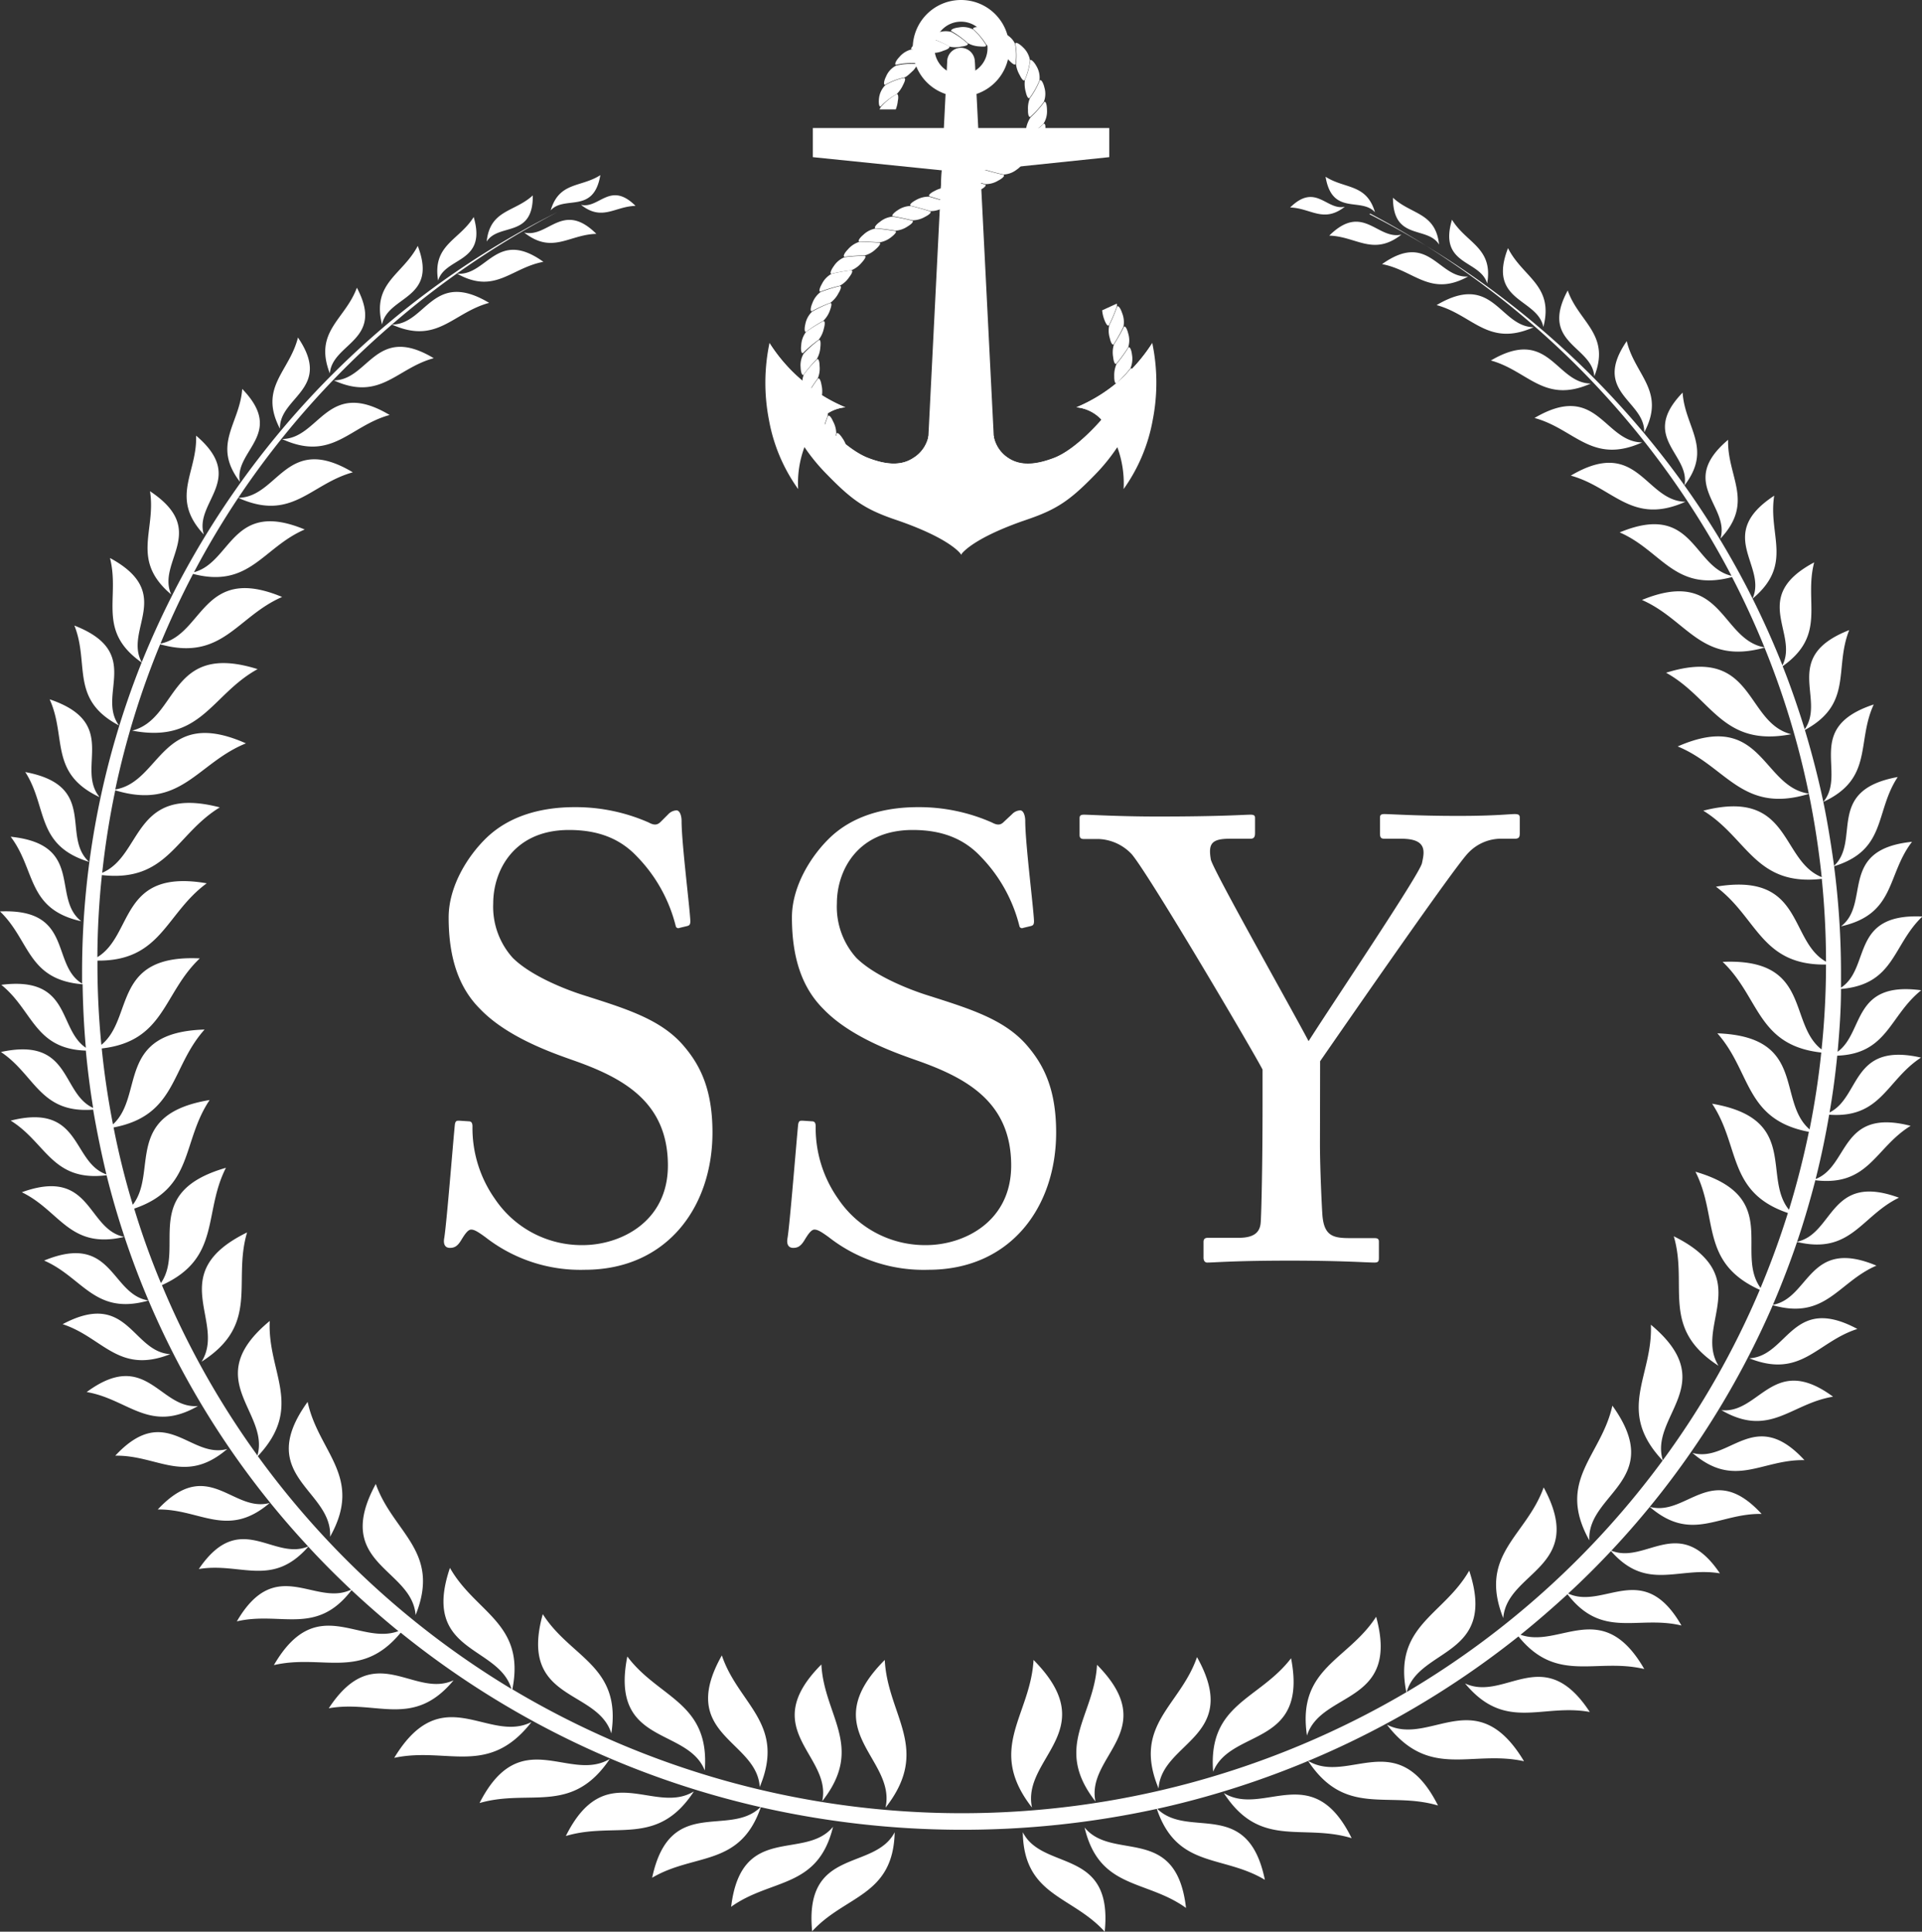 <svg xmlns="http://www.w3.org/2000/svg" viewBox="0 0 250.1 251.36"><rect x="0" y="0" width="250.1" height="251.36" fill="#333333" stroke="none"/><defs><style>.cls-1,.cls-2{fill:#fff;}.cls-1{fill-rule:evenodd;}</style></defs><title>Asset 3</title><g id="Layer_2" data-name="Layer 2"><g id="Layer_1-2" data-name="Layer 1"><path class="cls-1" d="M187.12,234.94c-5.27-10.48-11.67-2.65-16.92-5.82,4.87,7.38,10.4,3.89,16.92,5.82ZM178.19,27.87a114.11,114.11,0,0,1,41,35.29c.81-4.08-5.91-6.22-.24-12.07.3,4.58,3.95,7.22.24,12.08a110.09,110.09,0,0,1,12.75,23.41c2.14-4.22-4.29-8.92,4.13-13.4-1.36,5.19,1.69,9.41-4.1,13.51,1.07,2.68,2,5.43,2.87,8.21,2.78-4-3.16-9.41,5.79-12.91-2,5,.55,9.57-5.77,13,.92,3.07,1.73,6.18,2.4,9.36,3.14-3.81-2.66-9.64,6.56-12.68-2.27,4.91,0,9.62-6.56,12.68.57,2.75,1,5.51,1.4,8.32,3.52-3.35-1.21-9.84,8.28-11.56-3,4.54-1.41,9.49-8.28,11.61a107.83,107.83,0,0,1,.9,14.22c0,.54,0,1.07,0,1.58,3.93-2.58,1.12-9.7,10.59-9.26-3.91,3.72-3.6,8.83-10.59,9.43,0,2.76-.2,5.47-.44,8.17,3.48-2.53,1.86-9.22,10.88-8-4.14,3.3-4.37,8.26-10.93,8.51-.25,2.49-.57,4.95-1,7.39,4.05-2,2.82-9.21,11.9-7.14-4.49,2.92-5.17,7.93-11.95,7.43q-.72,4.25-1.76,8.37c4.4-1.71,3.16-9.29,12.36-6.92-4.64,2.85-5.43,7.91-12.4,7.08-.7,2.7-1.48,5.38-2.37,8,4.83-1.06,4.2-9.05,13.25-5.73-4.93,2.39-6.23,7.43-13.26,5.76-.94,2.77-2,5.51-3.14,8.18,4.82-.89,4.62-8.82,13.47-5.1-5,2.15-6.58,7.11-13.49,5.15a111.71,111.71,0,0,1-21,31.94c4.52,1.83,8.82-4.9,14.12,2.95-5.43-.9-9.51,2.41-14.17-2.9-1.79,1.91-3.65,3.76-5.57,5.53,4.66,2.15,9.74-4.55,14.74,4.16-5.69-1.37-10.29,1.83-14.83-4.07-2,1.83-4,3.57-6.11,5.27,5.11,1.83,10.65-5,16.1,4.46-6.28-1.49-11.37,1.95-16.37-4.24a115.41,115.41,0,0,1-47,22.43c4.07,4,11.79-1.55,14,9.24-5.49-3.3-11.41-1.42-14.06-9.23A118.8,118.8,0,0,1,99,235.16c-2.7,7.83-8.62,5.92-14.14,9.18,2.3-10.79,10-5.17,14.1-9.19a115.16,115.16,0,0,1-46.82-22.7C47,218.7,42,215.2,35.64,216.67c5.53-9.51,11.07-2.5,16.2-4.42-2.1-1.72-4.13-3.49-6.1-5.33-4.59,6-9.19,2.72-14.92,4.06,5.08-8.73,10.16-1.88,14.86-4.12-1.92-1.8-3.78-3.67-5.56-5.6-4.72,5.39-8.8,2-14.25,2.91,5.36-7.89,9.66-1,14.23-2.94a110.54,110.54,0,0,1-20.77-32c-7,2-8.53-3-13.59-5.2,9-3.7,8.62,4.42,13.59,5.2a109.45,109.45,0,0,1-5.46-16.3c-7.09.88-7.84-4.24-12.48-7.11,9.3-2.34,7.89,5.41,12.46,7q-1-4.16-1.73-8.43c-6.91.53-7.54-4.52-12-7.5,9.19-2,7.78,5.35,12,7.28q-.6-3.69-.95-7.46c-6.68-.22-6.87-5.23-11-8.56,9.14-1.16,7.33,5.71,11,8.19-.24-2.73-.38-5.49-.42-8.26C3.56,127.5,3.92,122.35,0,118.6c9.6-.41,6.57,6.88,10.68,9.39,0-.54,0-1.1,0-1.67a108.7,108.7,0,0,1,7.75-40.11c-5.89-4.15-2.78-8.37-4.12-13.6,8.48,4.58,1.79,9.29,4.13,13.57A112.9,112.9,0,0,1,72.53,27.6,111.64,111.64,0,0,0,51,42.23c4.47,0,5.27-7.23,12.65-2.82-4.75,1.28-6.75,5.48-12.65,2.82A111.75,111.75,0,0,0,31,64.78c5.26-.07,6.22-8.53,14.91-3.32C40.35,63,38,67.93,31,64.78a110.68,110.68,0,0,0-5.76,9.68c4.92-1.3,4.91-9.52,14.41-5.56-5.46,2.35-7.16,7.7-14.53,5.78q-2.31,4.42-4.24,9.07c5.63-1.13,5.4-10.42,15.83-6.07-5.93,2.57-7.75,8.41-15.87,6.16A108.59,108.59,0,0,0,15,102.73c6-1,6-10.89,17-6-6.36,2.57-8.42,8.72-17,6.11-.74,3.52-1.31,7.11-1.7,10.73,5.3-2.25,3.94-11.48,15.3-8.51-5.75,3.51-6.8,9.77-15.34,8.81-.37,3.51-.57,7.08-.59,10.68,4.74-2.87,2.86-11.58,14.23-9.61C21.55,118.85,21,125.08,12.68,125v.1a108.5,108.5,0,0,0,.51,10.86c4.25-3.47,1.33-11.8,12.81-11.25-4.81,4.54-4.54,10.78-12.76,11.72.33,3.34.83,6.64,1.46,9.88,4.11-3.75.32-12,11.92-12.34-4.43,4.94-3.6,11.17-11.84,12.74q1,5.12,2.5,10.06c3.31-4.28-1.33-11.76,10-13.63-3.67,5.45-2,11.47-9.82,14.13q1.52,5,3.48,9.69c3.2-4.62-2.76-11.77,8.46-15-3,5.89-.59,11.75-8.33,15.27a110,110,0,0,0,12.43,22.17c1.62-5.73-7.59-9.92,1.6-17.51-.32,6.71,4.52,11.14-1.55,17.59a112.47,112.47,0,0,0,33,30.29c-1.68-5.73-11.79-4.61-8-15.75,3.33,5.88,9.85,7.19,8.12,15.8A114.14,114.14,0,0,0,183,220.2c-1.73-8.68,4.81-9.94,8.18-15.82,3.72,11.22-6.5,10-8.14,15.8a112.23,112.23,0,0,0,33.31-30.13c-6.15-6.53-1.24-10.94-1.53-17.67,9.21,7.69-.22,11.82,1.55,17.64a109.56,109.56,0,0,0,12.62-22.18c-7.86-3.56-5.35-9.44-8.37-15.37,11.3,3.29,5.1,10.48,8.47,15.12q2-4.77,3.56-9.75c-7.9-2.68-6.2-8.73-9.86-14.22,11.4,1.95,6.52,9.52,10,13.8q1.53-5,2.59-10.14c-8.37-1.58-7.48-7.84-11.91-12.82,11.7.43,7.7,8.77,12,12.5.65-3.27,1.17-6.59,1.52-10-8.35-.93-8-7.2-12.83-11.8,11.59-.51,8.47,8,12.87,11.4a107.16,107.16,0,0,0,.58-10.95v-.1c-8.46.13-8.94-6.15-14.32-10.13,11.48-1.93,9.42,7,14.32,9.76,0-3.64-.2-7.24-.55-10.78-8.65,1-9.66-5.33-15.42-8.87,11.47-2.94,9.95,6.46,15.41,8.65q-.58-5.5-1.67-10.84c-8.68,2.65-10.7-3.55-17.07-6.17,11.06-4.84,10.9,5.24,17.06,6.14a107.81,107.81,0,0,0-5.76-19c-8.23,2.3-10-3.59-15.95-6.2,10.54-4.33,10.18,5.14,15.94,6.17-1.27-3.12-2.68-6.18-4.22-9.15-7.47,2-9.13-3.43-14.62-5.81,9.63-4,9.47,4.46,14.55,5.65a112.08,112.08,0,0,0-47-47.13ZM115.13,216c-9.17,9.19,1.52,12.74.1,19.22,6-7.65.27-11.93-.1-19.22Zm-9.45,35.31c4.29-4.71,10.55-4.56,10.74-12.89-2.65,5.11-11.81,1.87-10.74,12.89Zm1.2-34.72c-8.48,8.51,1.42,11.78.11,17.79,5.57-7.08.25-11.05-.11-17.79ZM95.14,248.12c5.21-3.73,11.29-2.31,13.26-10.41-3.68,4.46-11.94-.58-13.26,10.41ZM82.7,26.79c-3.32-3.3-4.72.42-7.1-.14,2.76,2.19,4.4.2,7.1.14Zm-4.58-4c-2.54,1.63-5.35.83-6.46,4.58,1.83-2,5.58.54,6.46-4.58Zm-.52,7.64c-4.38-4.35-6.24.56-9.39-.17,3.67,2.88,5.82.26,9.39.17Zm-8.27-5c-2.4,2.2-5.56,1.84-6,6,1.57-2.46,6.06-.4,6-6Zm1.38,8.64c-6.09-4.37-7.32,1.83-11.22,1.55,4.93,2.75,7-.77,11.22-1.55Zm-9.07-5.83c-1.9,3.06-5.4,3.61-4.63,8.27.94-3.12,6.4-2.23,4.63-8.27ZM54.36,32c-2,3.81-6,4.79-4.65,10.23C50.5,38.42,57.05,39,54.36,32Zm2.08,14.61c-7.59-4.55-8.42,2.84-13,2.89,6.07,2.75,8.13-1.57,13-2.89Zm-10-9.17c-1.53,4.17-5.65,5.67-3.52,11.15.34-4,7.19-4.24,3.52-11.15ZM50.7,54c-8.19-4.89-9.07,3.08-14,3.13,6.55,3,8.77-1.7,14-3.13ZM38.77,43.92c-1.1,4.46-5.16,6.46-2.34,11.87-.11-4.17,6.92-5.16,2.34-11.87Zm-7.25,6.69c-.33,4.58-4,7.22-.3,12.09-.81-4.1,6-6.2.3-12.09Zm-6,6.08c.16,4.89-3.46,8.06,1,12.86-1.29-4.27,5.66-7.19-1-12.86Zm-6,7.23c.82,5.15-2.57,8.94,2.76,13.44-1.94-4.32,5-8.29-2.76-13.44Zm14,23.15c-11.6-3.64-10.23,6.45-16.32,8,9,1.73,10.27-4.68,16.32-8ZM9.68,81.4c2,5-.62,9.61,5.8,13-2.94-4,3.23-9.48-5.8-13ZM6.46,91c2.24,4.93-.1,9.63,6.5,12.73-3.15-3.83,2.7-9.63-6.5-12.73Zm-3.19,9.43C6.22,105,4.6,110,11.59,112.15c-3.69-3.35,1.25-9.91-8.32-11.69Zm-1.88,8.45c3.3,4.34,2.07,9.42,9.19,11-3.93-3.06.49-10-9.19-11Zm1.45,46.26c5,2.42,6.21,7.48,13.32,5.81-4.92-1-4.18-9.11-13.32-5.81Zm29.31,5.23c-10.89,5.32-2.66,11.59-5.92,16.82,7.66-4.89,4-10.34,5.92-16.82Zm-24,11.94c5.26,1.72,7.25,6.56,14,3.9-5-.31-5.49-8.43-14-3.9Zm3.13,8.83c5.46.93,8.16,5.44,14.48,1.82-5,.42-6.71-7.55-14.48-1.82ZM15,189.42c5.54-.09,9.07,3.85,14.57-.87-4.84,1.34-8-6.18-14.57.87Zm5.53,7c5.54-.08,9.07,3.85,14.57-.85-4.84,1.33-8-6.18-14.57.85Zm19.5-14c-7,9.68,3.27,11.43,2.92,17.55,4.39-7.83-1.51-10.95-2.92-17.55Zm8.87,10.68c-5.71,10.48,4.72,10.94,5.18,17.06,3.34-8.31-2.92-10.67-5.18-17.06Zm-6.12,29.19c6.22-1.11,11,2.68,16.24-3.64-5.19,2.39-10.26-5.48-16.24,3.64Zm8.52,6.45c6.86-1.47,12.26,2.54,17.86-4.66-5.65,2.85-11.59-5.69-17.86,4.66Zm19.33-18.7c-3.19,11.44,7.09,9.64,8.92,15.52,1.36-8.83-5.27-9.78-8.92-15.52Zm23.3,5.37c-5.87,10.4,4.56,11,4.93,17.12,3.45-8.27-2.77-10.71-4.93-17.12ZM73.63,238.91c6.42-1.93,11.89,1.5,16.66-5.8-5.17,3.15-11.51-4.54-16.66,5.8Zm8-23.36c-2.32,11.66,7.8,9.12,10.08,14.83.68-8.89-6-9.37-10.08-14.83ZM62.4,234.62c6.53-1.9,12,1.62,16.95-5.74-5.27,3.16-11.63-4.71-16.95,5.74ZM134.49,216c-.41,7.28-6.19,11.53-.2,19.21-1.39-6.48,9.32-10,.2-19.21Zm9.26,35.36c1.13-11-8.05-7.82-10.66-12.94.14,8.33,6.39,8.21,10.66,12.94Zm-1-34.73c-.38,6.74-5.74,10.68-.2,17.79-1.28-6,8.64-9.24.2-17.79Zm11.58,31.64c-1.26-11-9.55-6-13.2-10.47,1.92,8.11,8,6.72,13.2,10.47ZM167.88,27c2.7.08,4.33,2.08,7.12-.1-2.39.55-3.78-3.18-7.12.1Zm4.61-4c.85,5.13,4.62,2.61,6.43,4.62-1.1-3.75-3.91-3-6.43-4.62Zm.48,7.66c3.56.11,5.71,2.73,9.39-.13-3.16.71-5-4.21-9.39.13Zm8.29-4.93c0,5.65,4.45,3.61,6,6.09-.46-4.21-3.63-3.87-6-6.09Zm-1.42,8.64c4.22.8,6.26,4.33,11.2,1.61-3.89.26-5.09-5.95-11.2-1.61Zm9.1-5.78c-1.8,6,3.66,5.17,4.58,8.3.81-4.67-2.71-5.23-4.58-8.3Zm-2,11.11c4.74,1.3,6.72,5.51,12.63,2.88-4.47-.07-5.24-7.26-12.63-2.88Zm9.29-7.41c-2.73,7,3.83,6.48,4.6,10.26,1.41-5.44-2.67-6.43-4.6-10.26ZM194,46.91c4.88,1.35,6.92,5.69,13,3-4.61-.07-5.4-7.47-13-3Zm10-9.11c-3.72,6.89,3.14,7.16,3.46,11.17,2.16-5.46-2-7-3.46-11.17Zm-4.32,16.59c5.26,1.43,7.46,6.11,14,3.18-5-.07-5.81-8-14-3.18Zm12-10c-4.62,6.7,2.41,7.71,2.27,11.88,2.86-5.39-1.2-7.41-2.27-11.88Zm-7.28,17.5c5.6,1.54,7.93,6.52,14.92,3.4-5.28-.08-6.18-8.57-14.92-3.4Zm20.47-4.66c-6.67,5.63.28,8.6-1,12.86,4.48-4.78.87-8,1-12.86Zm6,7.27c-7.78,5.1-.86,9.1-2.83,13.41,5.38-4.47,2-8.28,2.83-13.41ZM216.8,87.54c6,3.32,7.28,9.73,16.28,8-6.09-1.54-4.67-11.62-16.28-8Zm32,22c-9.69,1-5.3,8-9.24,11,7.13-1.59,5.92-6.68,9.24-11Zm-31,51.33c1.91,6.49-1.81,11.92,5.82,16.85-3.24-5.25,5-11.49-5.82-16.85Zm23.89,12.06c-8.53-4.58-9,3.54-14.06,3.82,6.78,2.7,8.79-2.14,14.06-3.82Zm-3.17,8.81C230.74,176,229,184,224,183.5c6.29,3.64,9-.84,14.49-1.75ZM234.8,190c-6.5-7.08-9.74.42-14.57-.94,5.47,4.74,9,.82,14.57.94Zm-5.57,7c-6.49-7.07-9.73.43-14.57-.93,5.48,4.73,9,.82,14.57.93Zm-19.42-14.09c-1.45,6.6-7.36,9.69-3,17.53-.32-6.11,10-7.81,3-17.53Zm-8.94,10.64c-2.28,6.37-8.55,8.71-5.26,17,.48-6.12,10.93-6.53,5.26-17Zm6,29.22c-6-9.16-11-1.3-16.23-3.71,5.26,6.33,10,2.57,16.23,3.71Zm-8.56,6.41c-6.86-1.51-12.28,2.46-17.84-4.76,5.64,2.88,11.62-5.63,17.84,4.76Zm-19.24-18.8c3.14,11.46-7.14,9.61-9,15.46-1.32-8.81,5.32-9.75,9-15.46Zm-23.31,5.25c-2.21,6.4-8.44,8.82-5,17.09.4-6.11,10.84-6.66,5-17.09Zm20.12,23.56c-6.42-1.95-11.9,1.44-16.63-5.87,5.16,3.16,11.53-4.5,16.63,5.87ZM168,215.78c2.27,11.66-7.85,9.07-10.14,14.77C157.16,221.66,163.85,221.21,168,215.78Z"/><path class="cls-2" d="M63.18,161c-1-.73-1.46-1-1.87-1s-.81.57-1.3,1.38-.9,1-1.47,1-.9-.41-.73-1.3c.32-2,1.14-12.39,1.38-14.76.08-.49.25-.49.57-.49l1.22.08c.33,0,.5.17.5.66a16,16,0,0,0,2.93,9.45,13.6,13.6,0,0,0,11.41,6c4.89,0,11.09-3,11.09-10.36,0-8.39-6-11.49-12.55-13.77-2.53-.9-8.4-2.94-11.9-6.61-2.7-2.69-4.08-6.53-4.08-11.9,0-4.08,2.52-8.07,5-10.43,2.94-2.78,7-3.92,11.41-3.92a23.57,23.57,0,0,1,9.63,2c.73.4,1.14.32,1.55-.09l1-1a1.56,1.56,0,0,1,1.06-.49c.41,0,.66.65.66,1.39,0,2.85,1.06,11.16,1.14,13,0,.42-.08.58-.41.66l-1,.24a.34.34,0,0,1-.49-.24,19.81,19.81,0,0,0-5-9c-2.2-2.36-5.06-3.5-8.89-3.5-7.25,0-9.86,5.38-9.86,9.54a9.94,9.94,0,0,0,2.53,7.09c2.36,2.36,6.92,4.15,9.29,4.89,5.62,1.79,10.19,3.18,13.12,6.76,2.12,2.53,3.59,5.7,3.59,11.09,0,9.62-5.87,17.86-16.63,17.86A20.08,20.08,0,0,1,63.18,161Z"/><path class="cls-2" d="M107.86,161c-1-.73-1.47-1-1.88-1s-.81.57-1.3,1.38-.9,1-1.47,1-.9-.41-.73-1.3c.32-2,1.14-12.39,1.38-14.76.08-.49.25-.49.57-.49l1.22.08c.33,0,.49.17.49.66a16,16,0,0,0,2.94,9.45,13.61,13.61,0,0,0,11.42,6c4.89,0,11.08-3,11.08-10.36,0-8.39-6-11.49-12.55-13.77-2.53-.9-8.4-2.94-11.9-6.61-2.7-2.69-4.08-6.53-4.08-11.9,0-4.08,2.52-8.07,5-10.43,2.94-2.78,7-3.92,11.42-3.92a23.45,23.45,0,0,1,9.61,2c.74.4,1.15.32,1.55-.09l1.07-1a1.53,1.53,0,0,1,1.06-.49c.4,0,.65.65.65,1.39,0,2.85,1.06,11.16,1.14,13,0,.42-.08.58-.41.66l-1,.24a.34.34,0,0,1-.49-.24,19.81,19.81,0,0,0-5-9c-2.2-2.36-5.06-3.5-8.89-3.5-7.25,0-9.86,5.38-9.86,9.54a9.93,9.93,0,0,0,2.52,7.09c2.37,2.36,6.93,4.15,9.3,4.89,5.62,1.79,10.19,3.18,13.12,6.76,2.12,2.53,3.59,5.7,3.59,11.09,0,9.62-5.87,17.86-16.63,17.86A20,20,0,0,1,107.86,161Z"/><path class="cls-2" d="M171.76,148.88c0,3.17.25,8.48.33,9.38.25,2.61,1.46,2.85,3.59,2.85h3.18c.57,0,.57.25.57.57v1.88c0,.48,0,.73-.57.73-1,0-4.16-.25-11-.25-7.34,0-9.86.25-10.76.25-.33,0-.49-.25-.49-.65v-2c0-.32.08-.57.57-.57h4c2.13,0,2.78-.81,2.87-2s.24-7.58.24-15.17v-4.72c-1.07-2.12-14.6-25.11-17-28a6.23,6.23,0,0,0-4.24-2h-2c-.48,0-.57-.23-.57-.56v-2.12c0-.33.09-.49.57-.49.73,0,4.57.24,9.54.24,8.4,0,11.33-.24,12.14-.24.49,0,.58.16.58.41v2c0,.4-.09.72-.58.72H160c-2.44,0-2.77.74-2.44,2.7.25,1.3,10.27,19,12.72,23.64,3-4.73,14.43-21.69,14.75-23.15s.74-3.19-2.68-3.19h-2.21c-.49,0-.57-.23-.57-.72v-2c0-.33.08-.49.57-.49.82,0,4.16.24,9.62.24,4.81,0,6.61-.24,7.34-.24.57,0,.66.16.66.49v2c0,.49-.09.72-.66.72h-2a5.88,5.88,0,0,0-4,1.8c-1.62,1.55-16.21,22.66-19.32,27.15Z"/><path class="cls-2" d="M141.71,58.93c-.3,0-.13-.36.27-.88h0c.42-.49.91-1,1.2-1.06a14.18,14.18,0,0,0,2.44-.85c.28-.13.24.33-.1,1h0a3.07,3.07,0,0,1-1.25,1.34A13.63,13.63,0,0,1,141.71,58.93Z"/><path class="cls-2" d="M139.88,60.65c-.28,0-.07-.38.43-.83h0a3.55,3.55,0,0,1,1.36-.85,12.71,12.71,0,0,0,2.55-.39c.29-.08.21.39-.29,1h0a3,3,0,0,1-1.45,1.11A15,15,0,0,1,139.88,60.65Z"/><path class="cls-2" d="M137.8,62.1c-.28-.06,0-.39.54-.77h0a3.82,3.82,0,0,1,1.5-.65,15.85,15.85,0,0,0,2.59.06c.3,0,.11.39-.46.91h0a3,3,0,0,1-1.61.85A21,21,0,0,1,137.8,62.1Z"/><path class="cls-2" d="M135.55,63.35c-.28-.09,0-.38.61-.72h0a3.36,3.36,0,0,1,1.58-.49,23.35,23.35,0,0,0,2.57.4c.3,0,.05.41-.59.84h0a3.1,3.1,0,0,1-1.67.62C137.19,63.8,136.37,63.62,135.55,63.35Z"/><path class="cls-2" d="M133.2,64.4c-.26-.12.05-.39.68-.66h0a3.49,3.49,0,0,1,1.62-.36A24.73,24.73,0,0,0,138,64c.29.07,0,.41-.65.77h0a3.15,3.15,0,0,1-1.71.47C134.79,65,134,64.74,133.2,64.4Z"/><path class="cls-2" d="M130.77,65.19c-.25-.14.09-.38.74-.58h0a3.36,3.36,0,0,1,1.64-.19c.78.34,1.59.61,2.42.88.29.08,0,.41-.71.71h0a3.2,3.2,0,0,1-1.76.3A22.73,22.73,0,0,1,130.77,65.19Z"/><path class="cls-2" d="M128.28,65.71c-.24-.16.12-.38.79-.49h0a3.41,3.41,0,0,1,1.64,0A23.86,23.86,0,0,0,133,66.33c.28.12-.07.41-.78.64h0a3.08,3.08,0,0,1-1.79.11A18.42,18.42,0,0,1,128.28,65.71Z"/><path class="cls-2" d="M125.74,65.93c-.21-.19.17-.36.84-.4h0a3.39,3.39,0,0,1,1.63.19,20.19,20.19,0,0,0,2.19,1.37c.27.15-.11.4-.85.56h0a3,3,0,0,1-1.8-.11A17.71,17.71,0,0,1,125.74,65.93Z"/><path class="cls-2" d="M123.2,65.82c-.18-.23.22-.32.89-.29h0a3.57,3.57,0,0,1,1.59.4,20,20,0,0,0,2,1.63c.25.16-.15.39-.91.44h0a3.06,3.06,0,0,1-1.78-.31A19.61,19.61,0,0,1,123.2,65.82Z"/><path class="cls-2" d="M120.7,65.38c-.14-.24.27-.3.92-.16h0a3.41,3.41,0,0,1,1.52.6,20.73,20.73,0,0,0,1.78,1.87c.23.19-.2.37-1,.32h0a3.14,3.14,0,0,1-1.73-.54A19.54,19.54,0,0,1,120.7,65.38Z"/><path class="cls-2" d="M118.3,64.61c-.12-.27.29-.26.93,0h0a3.32,3.32,0,0,1,1.42.8,18.05,18.05,0,0,0,1.52,2.08c.19.23-.25.34-1,.2h0a3.23,3.23,0,0,1-1.65-.77A17.88,17.88,0,0,1,118.3,64.61Z"/><path class="cls-2" d="M116,63.51c-.08-.28.33-.21.92.09h0a3.52,3.52,0,0,1,1.31,1,18.1,18.1,0,0,0,1.22,2.29c.16.24-.29.3-1,0h0a3.06,3.06,0,0,1-1.52-1A17.82,17.82,0,0,1,116,63.51Z"/><path class="cls-2" d="M113.88,62.12c0-.28.36-.18.9.21h0A3.5,3.5,0,0,1,116,63.48a17,17,0,0,0,.9,2.42c.13.27-.34.25-1-.09h0a3.12,3.12,0,0,1-1.38-1.17A19.77,19.77,0,0,1,113.88,62.12Z"/><path class="cls-2" d="M112,60.46c0-.3.37-.12.87.32h0a3.47,3.47,0,0,1,1,1.3,19.77,19.77,0,0,0,.57,2.52c.08.29-.36.2-1-.22h0A3,3,0,0,1,112.2,63,19.2,19.2,0,0,1,112,60.46Z"/><path class="cls-2" d="M110.28,58.56c0-.29.38-.07.82.43h0a3.59,3.59,0,0,1,.82,1.42,17.52,17.52,0,0,0,.23,2.57c0,.3-.39.16-1-.34h0a3,3,0,0,1-1-1.5A18.26,18.26,0,0,1,110.28,58.56Z"/><path class="cls-2" d="M108.85,56.46c.07-.27.41,0,.76.54h0a3.62,3.62,0,0,1,.63,1.5,20.17,20.17,0,0,0-.11,2.59c0,.3-.41.11-.9-.47h0a3.21,3.21,0,0,1-.82-1.61A22.59,22.59,0,0,1,108.85,56.46Z"/><path class="cls-2" d="M107.72,54.18c.11-.25.4,0,.68.65h0a3.39,3.39,0,0,1,.42,1.58,19.92,19.92,0,0,0-.44,2.55c0,.29-.41,0-.83-.59h0a3,3,0,0,1-.59-1.71A19.33,19.33,0,0,1,107.72,54.18Z"/><path class="cls-2" d="M106.9,51.79c.15-.25.38.09.59.73h0a3.45,3.45,0,0,1,.21,1.61,19.74,19.74,0,0,0-.78,2.47c-.06.29-.42,0-.75-.7h0a3,3,0,0,1-.36-1.77A20.11,20.11,0,0,1,106.9,51.79Z"/><path class="cls-2" d="M106.41,49.31c.18-.23.38.14.49.79h0a3.62,3.62,0,0,1,0,1.64,17.2,17.2,0,0,0-1.1,2.33c-.1.28-.42,0-.65-.78h0a3.09,3.09,0,0,1-.12-1.81A16.78,16.78,0,0,1,106.41,49.31Z"/><path class="cls-2" d="M106.29,46.78c.2-.19.35.19.36.85h0a3.27,3.27,0,0,1-.24,1.61A20.89,20.89,0,0,0,105,51.42c-.14.26-.4-.12-.53-.87h0a3.07,3.07,0,0,1,.13-1.82A17.79,17.79,0,0,1,106.29,46.78Z"/><path class="cls-2" d="M106.52,44.27c.23-.17.3.24.23.89h0a3.52,3.52,0,0,1-.46,1.56,18,18,0,0,0-1.7,2c-.18.24-.38-.16-.41-.93h0a3,3,0,0,1,.39-1.77A14.75,14.75,0,0,1,106.52,44.27Z"/><path class="cls-2" d="M107.09,41.81c.25-.14.3.27.12.92h0a3.65,3.65,0,0,1-.68,1.48,16.24,16.24,0,0,0-2,1.69c-.2.22-.37-.23-.27-1h0a3.11,3.11,0,0,1,.62-1.7A18.53,18.53,0,0,1,107.09,41.81Z"/><path class="cls-2" d="M108,39.45c.28-.09.22.31,0,.93h0a3.58,3.58,0,0,1-.88,1.38,15.65,15.65,0,0,0-2.18,1.39c-.24.17-.31-.27-.14-1h0a3,3,0,0,1,.88-1.6A17.54,17.54,0,0,1,108,39.45Z"/><path class="cls-2" d="M109.25,37.23c.28-.07.21.35-.14.92h0a3.6,3.6,0,0,1-1.06,1.25,17.58,17.58,0,0,0-2.35,1.07c-.26.15-.29-.31,0-1h0A3.13,3.13,0,0,1,106.78,38,21.8,21.8,0,0,1,109.25,37.23Z"/><path class="cls-2" d="M110.75,35.17c.27,0,.16.37-.25.9h0a3.4,3.4,0,0,1-1.22,1.11,19.86,19.86,0,0,0-2.47.75c-.28.11-.23-.34.15-1h0a3,3,0,0,1,1.25-1.3A23.44,23.44,0,0,1,110.75,35.17Z"/><path class="cls-2" d="M112.48,33.29c.29,0,.11.38-.35.88h0a3.51,3.51,0,0,1-1.34,1,21.28,21.28,0,0,0-2.55.44c-.28.09-.19-.37.27-1h0a3,3,0,0,1,1.39-1.14A22.8,22.8,0,0,1,112.48,33.29Z"/><path class="cls-2" d="M114.4,31.58c.29,0,.08.39-.44.84h0a3.29,3.29,0,0,1-1.44.82,25,25,0,0,0-2.57.17c-.29.05-.16-.4.37-.94h0a3.24,3.24,0,0,1,1.5-1C112.69,31.48,113.57,31.52,114.4,31.58Z"/><path class="cls-2" d="M116.48,30.06c.28.05,0,.4-.51.8h0a3.32,3.32,0,0,1-1.52.68c-.84-.06-1.7-.1-2.58-.09-.29,0-.11-.41.46-.89h0a3.09,3.09,0,0,1,1.59-.82C114.78,29.81,115.65,29.93,116.48,30.06Z"/><path class="cls-2" d="M118.68,28.71c.28.06,0,.41-.57.75h0a3.25,3.25,0,0,1-1.58.56c-.82-.13-1.7-.26-2.56-.31-.29,0-.07-.43.54-.85h0a3,3,0,0,1,1.64-.67C117,28.32,117.86,28.51,118.68,28.71Z"/><path class="cls-2" d="M121,27.49c.28.08,0,.41-.64.73h0a3.32,3.32,0,0,1-1.61.45c-.82-.19-1.68-.38-2.53-.53-.29,0,0-.41.6-.79h0a3.13,3.13,0,0,1,1.68-.55C119.35,27,120.17,27.24,121,27.49Z"/><path class="cls-2" d="M123.37,26.32c.28.09,0,.41-.66.73h0a3.3,3.3,0,0,1-1.66.42c-.83-.26-1.65-.48-2.5-.69-.29-.07,0-.41.66-.76h0a3.32,3.32,0,0,1,1.68-.43Z"/><path class="cls-2" d="M125.75,25.17c.28.08,0,.4-.66.71h0a3.2,3.2,0,0,1-1.67.41L121,25.56c-.28-.09,0-.42.65-.73h0a3.39,3.39,0,0,1,1.68-.42Z"/><path class="cls-2" d="M128.15,24c.28.08,0,.42-.66.73h0a3.28,3.28,0,0,1-1.68.42l-2.48-.75c-.27-.09,0-.41.67-.72h0a3.2,3.2,0,0,1,1.67-.41C126.49,23.51,127.31,23.76,128.15,24Z"/><path class="cls-2" d="M130.54,22.74c.29.05,0,.43-.65.76h0a3.12,3.12,0,0,1-1.68.46l-2.49-.73c-.28-.08,0-.4.66-.72h0a3.25,3.25,0,0,1,1.65-.42C128.85,22.32,129.69,22.55,130.54,22.74Z"/><path class="cls-2" d="M132.86,21.21c.31,0,.07.43-.57.87h0a3,3,0,0,1-1.7.63c-.85-.18-1.69-.42-2.5-.65-.28-.08,0-.4.62-.73h0a3.24,3.24,0,0,1,1.59-.48A15,15,0,0,0,132.86,21.21Z"/><path class="cls-2" d="M134.84,19c.28-.14.25.42-.31,1.08h0a2.8,2.8,0,0,1-1.61,1.09,15.8,15.8,0,0,1-2.56-.35c-.29-.07,0-.4.51-.77h0a3.66,3.66,0,0,1,1.42-.66A5.79,5.79,0,0,0,134.84,19Z"/><path class="cls-2" d="M135.77,16.15c.2-.21.39.25.16,1.08h0a2.75,2.75,0,0,1-1,1.69,5.93,5.93,0,0,1-2.54.42c-.3,0-.09-.35.25-.81h0a5.1,5.1,0,0,1,1-1A6.49,6.49,0,0,0,135.77,16.15Z"/><path class="cls-2" d="M135.85,13.32c.17-.26.38.17.39,1h0a3,3,0,0,1-.47,1.8,6.47,6.47,0,0,1-2.13,1.39c-.27.07-.23-.26-.11-.84h0a3.89,3.89,0,0,1,.58-1.41A13.41,13.41,0,0,0,135.85,13.32Z"/><path class="cls-2" d="M135.28,10.52c.1-.28.44.08.62.86h0a2.89,2.89,0,0,1-.07,1.87,11.82,11.82,0,0,1-1.72,1.92c-.2.19-.36-.2-.34-.85h0a3.46,3.46,0,0,1,.25-1.55A10.64,10.64,0,0,0,135.28,10.52Z"/><path class="cls-2" d="M134.05,7.92c0-.3.44,0,.82.69h0a2.93,2.93,0,0,1,.39,1.85A10.61,10.61,0,0,1,134,12.71c-.17.22-.38-.12-.52-.73h0a4,4,0,0,1-.12-1.56A9,9,0,0,0,134.05,7.92Z"/><path class="cls-2" d="M132.13,5.73c-.06-.3.42-.15,1,.44h0a2.94,2.94,0,0,1,.9,1.7,9.69,9.69,0,0,1-.67,2.5c-.12.25-.38,0-.67-.6h0a3.73,3.73,0,0,1-.49-1.46A8,8,0,0,0,132.13,5.73Z"/><path class="cls-2" d="M129.54,4.29c-.19-.25.34-.3,1.11.06h0a2.7,2.7,0,0,1,1.43,1.34,7.77,7.77,0,0,1,.07,2.58c-.05.28-.37.07-.79-.36h0a3.74,3.74,0,0,1-.87-1.23A6.64,6.64,0,0,0,129.54,4.29Z"/><path class="cls-2" d="M126.68,3.83c-.22-.19.23-.4,1-.28h0a2.9,2.9,0,0,1,1.76.73,6.28,6.28,0,0,1,1,2.38c0,.26-.33.18-.85-.07h0a5,5,0,0,1-1.25-.79A8.49,8.49,0,0,0,126.68,3.83Z"/><path class="cls-2" d="M123.85,4.08c-.27-.13.12-.42.91-.51h0a2.87,2.87,0,0,1,1.86.26,8.53,8.53,0,0,1,1.67,2c.14.26-.23.26-.85.21h0a3.56,3.56,0,0,1-1.5-.42A11.6,11.6,0,0,0,123.85,4.08Z"/><path class="cls-2" d="M121.14,5c-.29-.09,0-.41.78-.71h0a3,3,0,0,1,1.86-.14,10.51,10.51,0,0,1,2.1,1.48c.2.19-.15.36-.79.43h0a3.48,3.48,0,0,1-1.57,0A11.07,11.07,0,0,0,121.14,5Z"/><path class="cls-2" d="M118.69,6.4c-.31,0,0-.41.61-.86h0A3,3,0,0,1,121.08,5a11.55,11.55,0,0,1,2.38,1c.24.14-.07.41-.68.59h0a3.48,3.48,0,0,1-1.54.3A11.31,11.31,0,0,0,118.69,6.4Z"/><path class="cls-2" d="M116.65,8.42c-.28.09-.19-.41.38-1h0a3,3,0,0,1,1.61-1,11,11,0,0,1,2.55.45c.27.1,0,.39-.54.72h0a3.64,3.64,0,0,1-1.43.63A9.45,9.45,0,0,0,116.65,8.42Z"/><path class="cls-2" d="M115.24,11c-.26.17-.3-.34.07-1.07h0a2.74,2.74,0,0,1,1.31-1.4,8.64,8.64,0,0,1,2.56-.21c.29,0,.08.35-.32.83h0c-.47.43-.92.89-1.23.94A8.26,8.26,0,0,0,115.24,11Z"/><path class="cls-2" d="M116.83,13.12c.13-.59,0-1-.18-.85a7.79,7.79,0,0,0-2,1.62,1.09,1.09,0,0,0-.19.35l2.1,0A4.05,4.05,0,0,0,116.83,13.12Z"/><path class="cls-2" d="M114.65,13.8c-.21.24-.35-.22-.27-1h0a2.9,2.9,0,0,1,.83-1.73,8.16,8.16,0,0,1,2.39-.93c.27,0,.21.33-.07.87h0a4,4,0,0,1-.87,1.25A8,8,0,0,0,114.65,13.8Z"/><path class="cls-2" d="M144.32,42.28a19.55,19.55,0,0,0,1-2.38,1,1,0,0,0,0-.39l-1.9.87a4.5,4.5,0,0,0,.27,1.19C143.93,42.21,144.18,42.54,144.32,42.28Z"/><path class="cls-2" d="M144.94,44.76c-.16.24-.38-.11-.53-.77h0a3.31,3.31,0,0,1-.07-1.66,20.36,20.36,0,0,0,1-2.37c.09-.29.42,0,.67.76h0a3.17,3.17,0,0,1,.18,1.79A22.2,22.2,0,0,1,144.94,44.76Z"/><path class="cls-2" d="M145.29,47.29c-.18.23-.37-.15-.44-.82h0a3.49,3.49,0,0,1,.1-1.65,24.37,24.37,0,0,0,1.28-2.25c.13-.26.4.1.58.83h0a3.06,3.06,0,0,1,0,1.79A19.37,19.37,0,0,1,145.29,47.29Z"/><path class="cls-2" d="M145.34,49.83c-.22.2-.36-.2-.35-.86h0a3.64,3.64,0,0,1,.3-1.61,19.44,19.44,0,0,0,1.52-2.1c.15-.25.4.14.49.89h0a3.14,3.14,0,0,1-.21,1.79A19.87,19.87,0,0,1,145.34,49.83Z"/><path class="cls-2" d="M145,52.33c-.24.16-.31-.25-.2-.9h0a3.5,3.5,0,0,1,.51-1.54A18.6,18.6,0,0,0,147.09,48c.19-.24.38.18.38.94h0a3.08,3.08,0,0,1-.44,1.76A16.78,16.78,0,0,1,145,52.33Z"/><path class="cls-2" d="M144.31,54.73c-.27.1-.25-.29-.06-.91h0a3.89,3.89,0,0,1,.76-1.43,15.85,15.85,0,0,0,2-1.62c.22-.2.36.24.24,1h0a2.94,2.94,0,0,1-.7,1.68A13.36,13.36,0,0,1,144.31,54.73Z"/><path class="cls-2" d="M143.2,57c-.27.07-.22-.34.11-.91h0a3.67,3.67,0,0,1,1-1.27,12.78,12.78,0,0,0,2.24-1.26c.25-.17.33.3.08,1h0a3,3,0,0,1-1,1.55A14.23,14.23,0,0,1,143.2,57Z"/><path class="cls-2" d="M125.06,0a6.28,6.28,0,1,0,6.27,6.27A6.27,6.27,0,0,0,125.06,0Zm0,9.72a3.45,3.45,0,1,1,3.44-3.45A3.44,3.44,0,0,1,125.06,9.72Z"/><path class="cls-2" d="M126.85,8.06a1.8,1.8,0,1,1-1.79-1.84A1.82,1.82,0,0,1,126.85,8.06Z"/><polygon class="cls-2" points="123.25 8.06 120.79 57.11 125.12 57.11 125.12 8.06 123.25 8.06"/><polygon class="cls-2" points="126.86 8.06 129.33 57.11 124.99 57.11 124.99 8.06 126.86 8.06"/><path class="cls-2" d="M122.78,17.57l-.37,7.34a12.06,12.06,0,0,1,5.21-1.7l-.29-5.64Z"/><polygon class="cls-2" points="105.77 16.66 105.77 20.45 125.22 22.44 125.25 22.44 125.25 16.66 105.77 16.66"/><polygon class="cls-2" points="144.34 16.66 125.25 16.66 125.25 22.44 144.34 20.45 144.34 16.66"/><path class="cls-2" d="M120.83,56.7a4.33,4.33,0,0,1-2,2.9c-1.63,1.08-3.63.86-5.87,0s-4.73-3.26-6.24-5A5.13,5.13,0,0,1,110,53a20.24,20.24,0,0,1-5.47-3.36,21.4,21.4,0,0,1-4.4-5,25.19,25.19,0,0,0-.07,10,22.14,22.14,0,0,0,3.8,9,13.41,13.41,0,0,1,.82-5.46,24.89,24.89,0,0,0,3,3.63c3.17,3.25,4.87,4.46,8.8,5.8,7.37,2.5,8.59,4.55,8.59,4.55V56.94Z"/><path class="cls-2" d="M101.2,48.61A25.49,25.49,0,0,0,113,62.43c5.37,2.65,8.54,3.1,10.58,6.35a15.68,15.68,0,0,1,1.5,3.43l.11-15.52h-4.34a4.33,4.33,0,0,1-2,2.9c-1.63,1.08-3.63.86-5.87,0s-4.73-3.26-6.24-5A5.13,5.13,0,0,1,110,53a20.24,20.24,0,0,1-5.47-3.36,21.4,21.4,0,0,1-4.4-5,.32.32,0,0,0,0,.06C100.34,45.55,100.65,46.81,101.2,48.61Z"/><path class="cls-2" d="M129.29,56.69a4.31,4.31,0,0,0,1.93,2.91c1.64,1.08,3.64.84,5.88,0s4.72-3.27,6.24-5A5.08,5.08,0,0,0,140.07,53a20.74,20.74,0,0,0,5.47-3.36,21.63,21.63,0,0,0,4.4-5,25.25,25.25,0,0,1,.06,10,22.21,22.21,0,0,1-3.79,9,13.59,13.59,0,0,0-.82-5.45,24.76,24.76,0,0,1-2.95,3.63c-3.17,3.25-4.88,4.46-8.8,5.79-7.37,2.51-8.58,4.56-8.58,4.56V56.94Z"/><path class="cls-2" d="M148.9,48.61a25.44,25.44,0,0,1-11.78,13.82c-5.35,2.64-8.53,3.1-10.57,6.34a15,15,0,0,0-1.49,3.44l-.13-15.49,4.36,0a4.31,4.31,0,0,0,1.93,2.91c1.64,1.08,3.64.84,5.88,0s4.72-3.27,6.24-5A5.08,5.08,0,0,0,140.07,53a20.74,20.74,0,0,0,5.47-3.36,21.63,21.63,0,0,0,4.4-5l0,.06C149.78,45.54,149.45,46.81,148.9,48.61Z"/></g></g></svg>